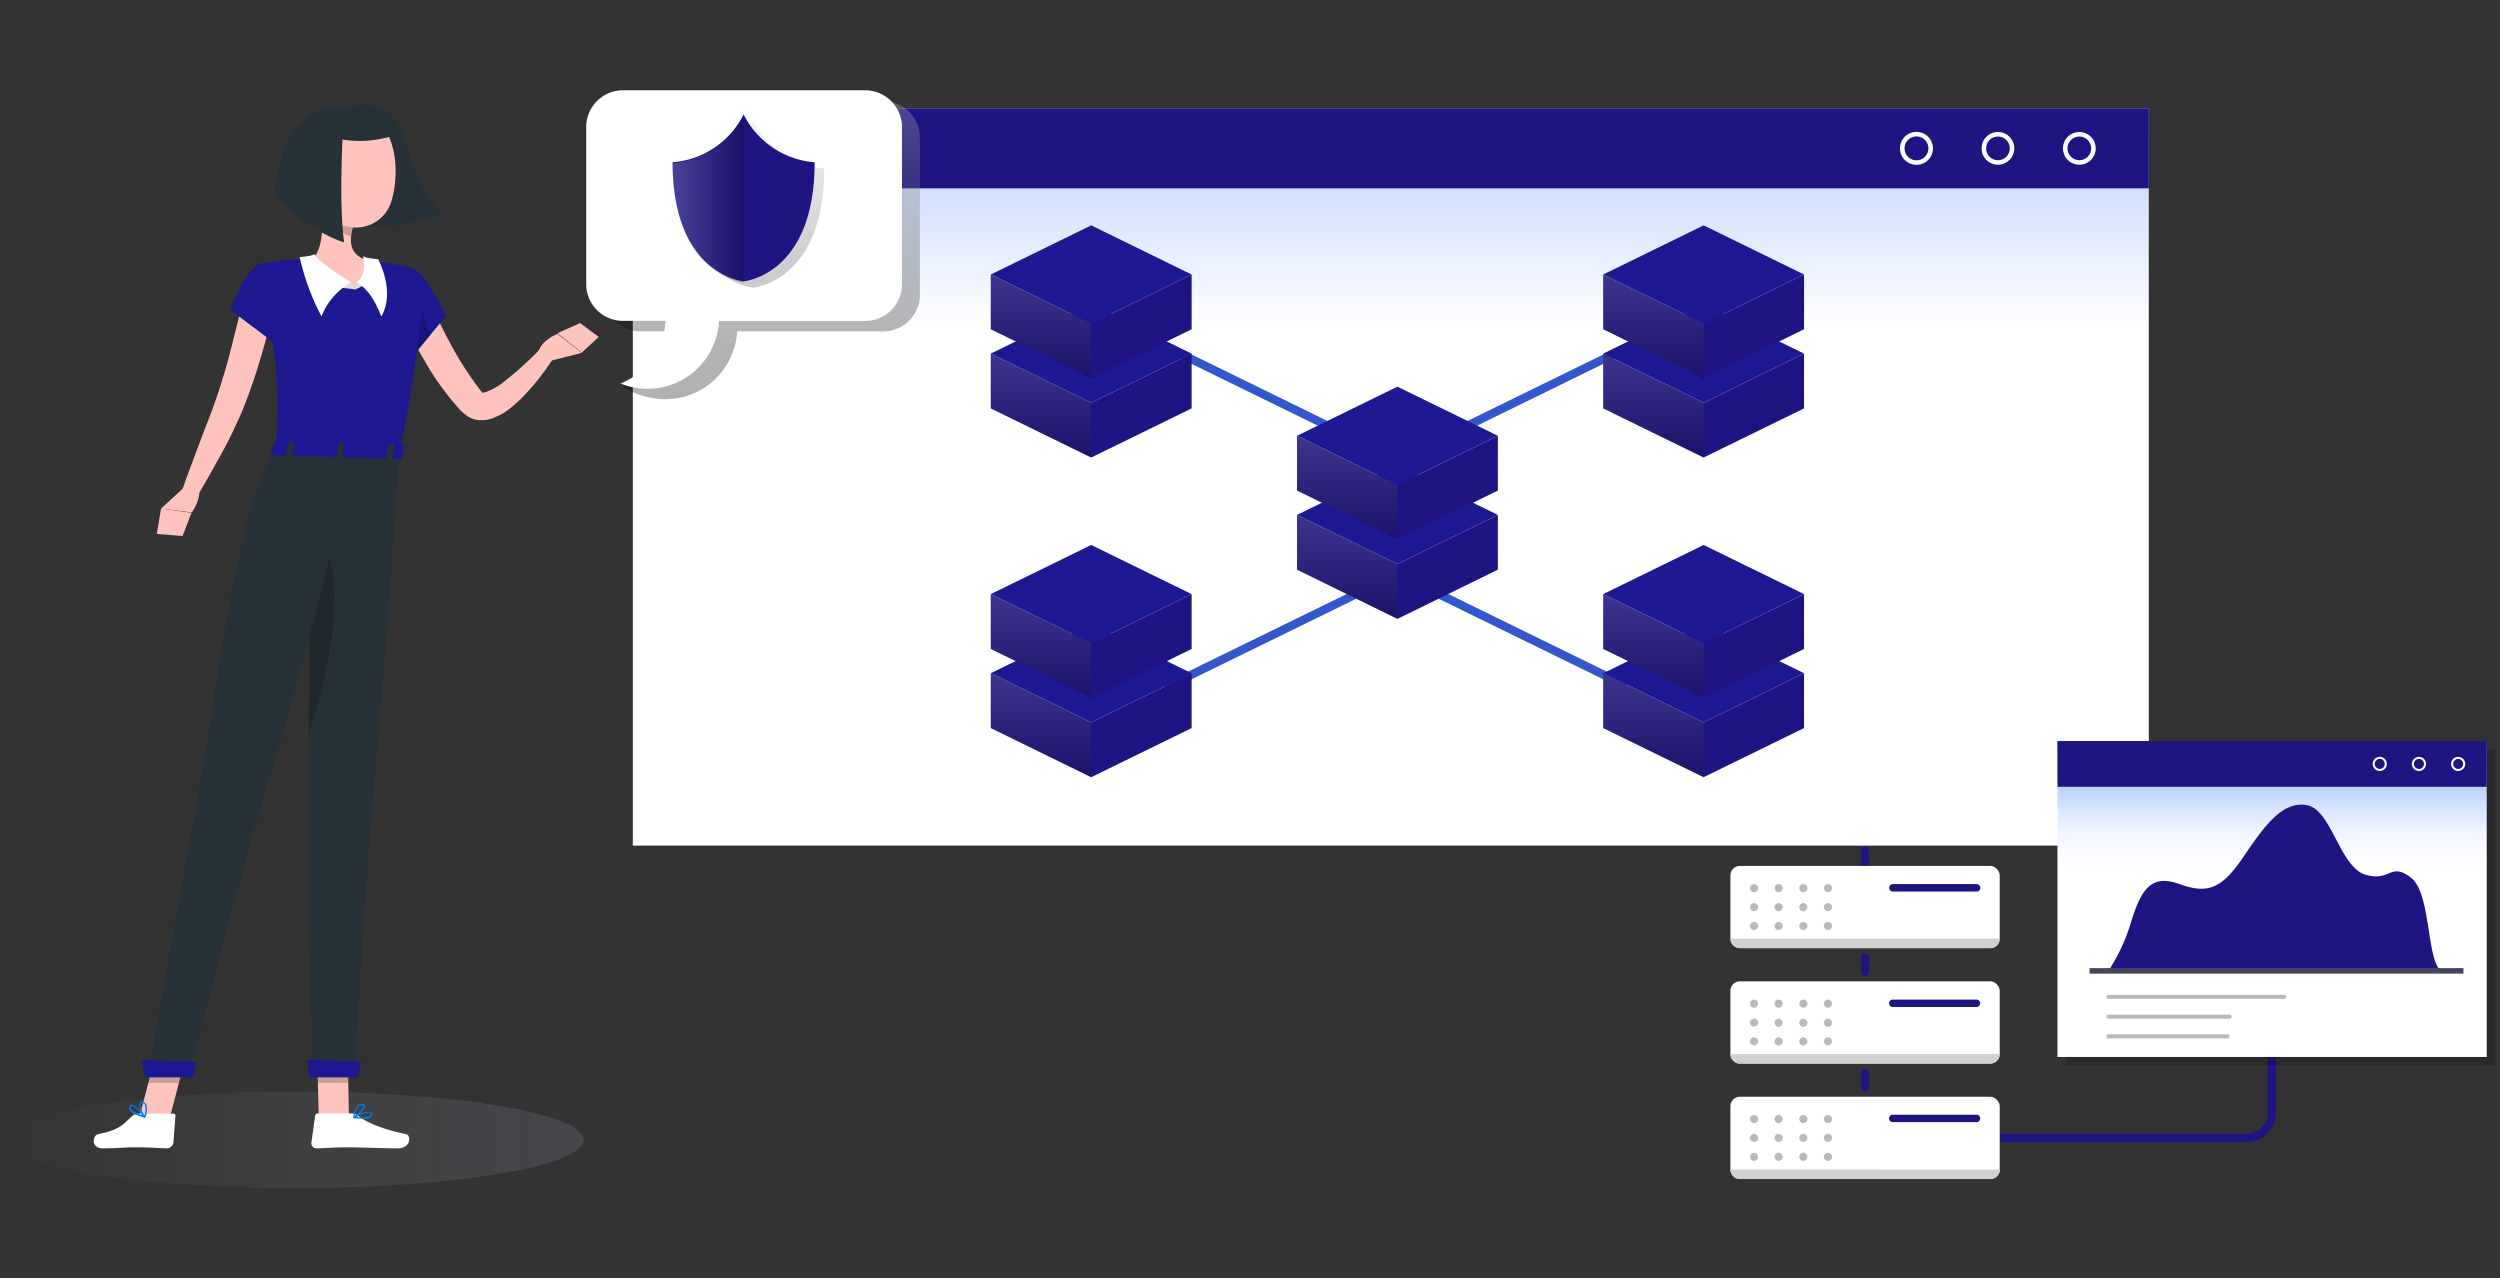 <svg id="Layer_1" data-name="Layer 1" xmlns="http://www.w3.org/2000/svg" xmlns:xlink="http://www.w3.org/1999/xlink" viewBox="0 0 352 180"><rect x="0" y="0" width="352" height="180" fill="#333333" stroke="none"/><defs><style>.cls-1{opacity:0.4;}.cls-2{fill:url(#linear-gradient);}.cls-10,.cls-11,.cls-12,.cls-13,.cls-14,.cls-15,.cls-16,.cls-17,.cls-21,.cls-22,.cls-25,.cls-3,.cls-8,.cls-9{opacity:0.2;}.cls-10,.cls-11,.cls-12,.cls-13,.cls-14,.cls-15,.cls-16,.cls-17,.cls-19,.cls-21,.cls-22,.cls-3,.cls-8,.cls-9{isolation:isolate;}.cls-4{fill:url(#linear-gradient-2);}.cls-5{fill:#1e1482;}.cls-18,.cls-28,.cls-29,.cls-33,.cls-34,.cls-35,.cls-6{fill:none;}.cls-6{stroke:#3358cc;stroke-width:1.19px;}.cls-28,.cls-33,.cls-6{stroke-linecap:round;stroke-linejoin:round;}.cls-7{fill:#1c1993;}.cls-8{fill:url(#linear-gradient-3);}.cls-9{fill:url(#linear-gradient-4);}.cls-10{fill:url(#linear-gradient-5);}.cls-11{fill:url(#linear-gradient-6);}.cls-12{fill:url(#linear-gradient-7);}.cls-13{fill:url(#linear-gradient-8);}.cls-14{fill:url(#linear-gradient-9);}.cls-15{fill:url(#linear-gradient-10);}.cls-16{fill:url(#linear-gradient-11);}.cls-17{fill:url(#linear-gradient-12);}.cls-18,.cls-34{stroke:#fff;}.cls-18,.cls-29,.cls-34,.cls-35{stroke-miterlimit:10;}.cls-18{stroke-width:0.64px;}.cls-19{opacity:0.3;fill:url(#linear-gradient-13);}.cls-20{fill:#fff;}.cls-21{fill:url(#linear-gradient-14);}.cls-22{fill:url(#linear-gradient-15);}.cls-23{fill:#263238;}.cls-24{fill:#ffc3bd;}.cls-26{fill:#e0e0e0;}.cls-27{fill:#007bff;}.cls-28,.cls-29{stroke:#1e1482;}.cls-28{stroke-width:1.07px;}.cls-29{stroke-width:1.17px;}.cls-30{fill:#bababa;}.cls-31{fill:#d1d1d1;}.cls-32{fill:url(#linear-gradient-16);}.cls-33{stroke:#bababa;stroke-width:0.57px;}.cls-34{stroke-width:0.29px;}.cls-35{stroke:#46455e;stroke-width:0.78px;}</style><linearGradient id="linear-gradient" x1="0.63" y1="160.49" x2="82.17" y2="160.49" gradientUnits="userSpaceOnUse"><stop offset="0" stop-color="#fff" stop-opacity="0"/><stop offset="1" stop-color="#dfcaf9" stop-opacity="0.3"/></linearGradient><linearGradient id="linear-gradient-2" x1="195.83" y1="199.2" x2="195.83" y2="135.96" gradientTransform="matrix(1, 0, 0, -1, 0, 182)" gradientUnits="userSpaceOnUse"><stop offset="0" stop-color="#6b9cff"/><stop offset="1" stop-color="#fff"/></linearGradient><linearGradient id="linear-gradient-3" x1="189.69" y1="115.67" x2="189.69" y2="93.33" gradientTransform="matrix(1, 0, 0, -1, 0, 182)" gradientUnits="userSpaceOnUse"><stop offset="0" stop-color="#fff"/><stop offset="1"/></linearGradient><linearGradient id="linear-gradient-4" x1="189.69" y1="126.81" x2="189.69" y2="104.47" xlink:href="#linear-gradient-3"/><linearGradient id="linear-gradient-5" x1="232.8" y1="93.38" x2="232.8" y2="71.04" xlink:href="#linear-gradient-3"/><linearGradient id="linear-gradient-6" x1="232.8" y1="104.52" x2="232.8" y2="82.18" xlink:href="#linear-gradient-3"/><linearGradient id="linear-gradient-7" x1="232.8" y1="138.38" x2="232.8" y2="116.04" xlink:href="#linear-gradient-3"/><linearGradient id="linear-gradient-8" x1="232.8" y1="149.53" x2="232.8" y2="127.18" xlink:href="#linear-gradient-3"/><linearGradient id="linear-gradient-9" x1="146.57" y1="93.38" x2="146.57" y2="71.04" xlink:href="#linear-gradient-3"/><linearGradient id="linear-gradient-10" x1="146.57" y1="104.52" x2="146.57" y2="82.18" xlink:href="#linear-gradient-3"/><linearGradient id="linear-gradient-11" x1="146.57" y1="138.38" x2="146.57" y2="116.04" xlink:href="#linear-gradient-3"/><linearGradient id="linear-gradient-12" x1="146.57" y1="149.53" x2="146.57" y2="127.18" xlink:href="#linear-gradient-3"/><linearGradient id="linear-gradient-13" x1="128.95" y1="162.96" x2="128.95" y2="119.14" gradientTransform="matrix(1, 0, 0, -1, -21.65, 168.56)" gradientUnits="userSpaceOnUse"><stop offset="0" stop-color="#fff"/><stop offset="0.12" stop-color="#dadada"/><stop offset="0.45" stop-color="#7e7e7e"/><stop offset="0.71" stop-color="#3a3a3a"/><stop offset="0.9" stop-color="#101010"/><stop offset="1"/></linearGradient><linearGradient id="linear-gradient-14" x1="127.71" y1="157.35" x2="127.71" y2="131.33" gradientTransform="matrix(1, 0, 0, -1, -21.65, 168.56)" xlink:href="#linear-gradient-3"/><linearGradient id="linear-gradient-15" x1="116.33" y1="140.55" x2="126.35" y2="140.55" gradientTransform="matrix(1, 0, 0, -1, -21.65, 168.56)" xlink:href="#linear-gradient-3"/><linearGradient id="linear-gradient-16" x1="319.91" y1="76.71" x2="319.91" y2="59.32" gradientTransform="matrix(1, 0, 0, -1, 0, 182)" gradientUnits="userSpaceOnUse"><stop offset="0" stop-color="#6b9cff"/><stop offset="0.01" stop-color="#6d9eff"/><stop offset="0.17" stop-color="#9bf"/><stop offset="0.34" stop-color="#bed4ff"/><stop offset="0.51" stop-color="#dbe7ff"/><stop offset="0.67" stop-color="#eff4ff"/><stop offset="0.84" stop-color="#fbfcff"/><stop offset="1" stop-color="#fff"/></linearGradient></defs><g id="freepik--Shadow--inject-31" class="cls-1"><ellipse id="freepik--path--inject-31" class="cls-2" cx="41.4" cy="160.49" rx="40.77" ry="6.79"/></g><rect class="cls-3" x="89.16" y="26.39" width="213.39" height="92.07"/><rect class="cls-4" x="89.1" y="15.26" width="213.45" height="103.8"/><rect class="cls-5" x="87.24" y="15.26" width="215.31" height="11.26"/><line class="cls-6" x1="192.61" y1="82.83" x2="164.57" y2="96.55"/><line class="cls-6" x1="192.18" y1="62.52" x2="165.61" y2="49.51"/><line class="cls-6" x1="201.3" y1="83.02" x2="228.39" y2="96.28"/><line class="cls-6" x1="201.33" y1="62.52" x2="228.63" y2="49.16"/><polygon class="cls-5" points="196.76 79.42 182.62 72.5 182.62 80.21 196.76 87.14 210.9 80.21 210.9 72.5 196.76 79.42"/><polygon class="cls-7" points="196.76 65.58 182.62 72.5 196.76 79.42 210.9 72.5 196.76 65.58"/><polygon class="cls-8" points="182.62 72.5 182.62 80.21 196.76 87.14 196.76 79.42 182.62 72.5"/><polygon class="cls-5" points="196.76 68.28 182.62 61.36 182.62 69.07 196.76 75.99 210.9 69.07 210.9 61.36 196.76 68.28"/><polygon class="cls-7" points="196.76 54.44 182.62 61.36 196.76 68.28 210.9 61.36 196.76 54.44"/><polygon class="cls-9" points="182.62 61.36 182.62 69.07 196.76 75.99 196.76 68.28 182.62 61.36"/><polygon class="cls-5" points="239.87 101.71 225.73 94.79 225.73 102.51 239.87 109.43 254.01 102.51 254.01 94.79 239.87 101.71"/><polygon class="cls-7" points="239.87 87.87 225.73 94.79 239.87 101.71 254.01 94.79 239.87 87.87"/><polygon class="cls-10" points="225.73 94.79 225.73 102.51 239.87 109.43 239.87 101.71 225.73 94.79"/><polygon class="cls-5" points="239.87 90.57 225.73 83.65 225.73 91.37 239.87 98.29 254.01 91.37 254.01 83.65 239.87 90.57"/><polygon class="cls-7" points="239.87 76.73 225.73 83.65 239.87 90.57 254.01 83.65 239.87 76.73"/><polygon class="cls-11" points="225.73 83.65 225.73 91.37 239.87 98.29 239.87 90.57 225.73 83.65"/><polygon class="cls-5" points="239.87 56.71 225.73 49.79 225.73 57.5 239.87 64.42 254.01 57.5 254.01 49.79 239.87 56.71"/><polygon class="cls-7" points="239.87 42.87 225.73 49.79 239.87 56.71 254.01 49.79 239.87 42.87"/><polygon class="cls-12" points="225.73 49.79 225.73 57.5 239.87 64.42 239.87 56.71 225.73 49.79"/><polygon class="cls-5" points="239.87 45.57 225.73 38.65 225.73 46.36 239.87 53.28 254.01 46.36 254.01 38.65 239.87 45.57"/><polygon class="cls-7" points="239.87 31.73 225.73 38.65 239.87 45.57 254.01 38.65 239.87 31.73"/><polygon class="cls-13" points="225.73 38.65 225.73 46.36 239.87 53.28 239.87 45.57 225.73 38.65"/><polygon class="cls-5" points="153.64 101.71 139.5 94.79 139.5 102.51 153.64 109.43 167.78 102.51 167.78 94.79 153.64 101.71"/><polygon class="cls-7" points="153.64 87.87 139.5 94.79 153.64 101.71 167.78 94.79 153.64 87.87"/><polygon class="cls-14" points="139.5 94.79 139.5 102.51 153.64 109.43 153.64 101.71 139.5 94.79"/><polygon class="cls-5" points="153.64 90.57 139.5 83.65 139.5 91.37 153.64 98.29 167.78 91.37 167.78 83.65 153.64 90.57"/><polygon class="cls-7" points="153.64 76.73 139.5 83.65 153.64 90.57 167.78 83.65 153.64 76.73"/><polygon class="cls-15" points="139.5 83.65 139.5 91.37 153.64 98.29 153.64 90.57 139.5 83.65"/><polygon class="cls-5" points="153.64 56.71 139.5 49.79 139.5 57.5 153.64 64.42 167.78 57.5 167.78 49.79 153.64 56.71"/><polygon class="cls-7" points="153.64 42.87 139.5 49.79 153.64 56.71 167.78 49.79 153.64 42.87"/><polygon class="cls-16" points="139.5 49.79 139.5 57.5 153.64 64.42 153.64 56.71 139.5 49.79"/><polygon class="cls-5" points="153.64 45.57 139.5 38.65 139.5 46.36 153.64 53.28 167.78 46.36 167.78 38.65 153.64 45.57"/><polygon class="cls-7" points="153.64 31.73 139.5 38.65 153.64 45.57 167.78 38.65 153.64 31.73"/><polygon class="cls-17" points="139.5 38.65 139.5 46.36 153.64 53.28 153.64 45.57 139.5 38.65"/><path class="cls-18" d="M271.84,20.89a2,2,0,1,1-2-2A2,2,0,0,1,271.84,20.89Z"/><circle class="cls-18" cx="281.31" cy="20.89" r="1.99"/><circle class="cls-18" cx="292.77" cy="20.89" r="1.99"/><path class="cls-19" d="M124.34,14.21H90.24a5.18,5.18,0,0,0-5.16,5.18V41.48a5.17,5.17,0,0,0,5.16,5.18h6c-.24,4-5.32,5.89-8.9,7.31,1.55,1.79,5,2.24,6.31,2.24a10.14,10.14,0,0,0,10.14-9.55h20.56a5.17,5.17,0,0,0,5.17-5.17h0V19.39A5.19,5.19,0,0,0,124.34,14.21Z"/><path class="cls-20" d="M121.8,12.71H87.72a5.18,5.18,0,0,0-5.18,5.18h0V40a5.17,5.17,0,0,0,5.17,5.18h6A10.13,10.13,0,0,1,87.36,54a10.09,10.09,0,0,0,13.88-8.81H121.8A5.18,5.18,0,0,0,127,40h0V17.9a5.2,5.2,0,0,0-5.18-5.19Z"/><path class="cls-21" d="M106.05,17a12.27,12.27,0,0,1-10,6.74c0,15.92,10,16.76,10,16.76s10-.84,10-16.76A12.26,12.26,0,0,1,106.05,17Z"/><path class="cls-5" d="M104.7,16.11a12.23,12.23,0,0,1-10,6.74c0,15.92,10,16.76,10,16.76s10-.84,10-16.76A12.28,12.28,0,0,1,104.7,16.11Z"/><path class="cls-22" d="M104.7,16.26V39.77s-10-.85-10-16.76A12.31,12.31,0,0,0,104.7,16.26Z"/><g id="freepik--character-2--inject-7"><path class="cls-23" d="M43.51,29.29c6.71,5.49,18.83.79,18.83.79s-3.41-2.55-5-9.35c-2-8.46-8.85-5.47-8.85-5.47Z"/><path class="cls-24" d="M60.48,42.21c.2.48.44,1.07.69,1.62l.73,1.61c.54,1.08,1.08,2.15,1.67,3.23a47,47,0,0,0,3.86,6l.25.34a1.55,1.55,0,0,1,.19.24h-.05c-.1,0,.2.1.59-.05a9.06,9.06,0,0,0,2.69-1.56,51.4,51.4,0,0,0,5.33-4.89l1.71,1.32a34.21,34.21,0,0,1-4.82,6.11,20.81,20.81,0,0,1-1.57,1.37,7.6,7.6,0,0,1-2,1.17,4.12,4.12,0,0,1-1.32.4,4.34,4.34,0,0,1-1.72-.1,4.27,4.27,0,0,1-1.61-1,3.05,3.05,0,0,1-.44-.44l-.34-.39a39.38,39.38,0,0,1-4.55-6.41c-.64-1.12-1.32-2.25-1.86-3.43-.29-.58-.59-1.17-.83-1.76s-.48-1.17-.73-1.86Z"/><path class="cls-7" d="M53.29,41c-.73,2.24,4.8,9.19,4.8,9.19l4.74-5.75s-3.23-6.65-5-6.61C55.1,38,54.07,38.69,53.29,41Z"/><polygon class="cls-3" points="58.33 49.94 60.58 47.25 58.08 39.47 58.33 49.94"/><path class="cls-24" d="M75.8,49.79C75.94,48,78.49,47,78.49,47l3.42,2.69-5.09,1.28Z"/><polygon class="cls-24" points="81.91 49.65 78.49 46.91 81.67 45.49 84.3 47.44 81.91 49.65"/><polygon class="cls-24" points="44.63 147.33 48.94 147.33 49.13 157.27 44.88 157.27 44.63 147.33"/><path class="cls-20" d="M50.3,157c1.17,1,3.52,2,6.9,2.69.73.2.63,2-1.18,2s-5.52-.15-6.85-.15c-2.1,0-2.93.1-4.6.15h-.09a.72.72,0,0,1-.64-.78v0l.54-3.84a.36.36,0,0,1,.34-.3h4.84A1.58,1.58,0,0,1,50.3,157Z"/><g class="cls-25"><polygon points="44.63 147.33 44.78 152.47 49.03 152.47 48.94 147.33 44.63 147.33"/></g><path class="cls-7" d="M57.49,37.61c-1.44-.3-3.62-.74-5.62-1a53.81,53.81,0,0,0-7.93-.25,56.21,56.21,0,0,0-7.43.78c2.93,14.68,2.79,19,2.3,26.13l17.46.54C59.11,49.07,59.6,42.74,59.5,40A2.55,2.55,0,0,0,57.49,37.61Z"/><path class="cls-24" d="M49.72,31.85c-.54,2-.68,4.06,2.15,4.84,0,0,2.16,2-1.85,4.06A9.87,9.87,0,0,1,44,36.44c1.81-1.66,1.47-6.36,1-8.91Z"/><polygon class="cls-26" points="46.69 40.35 49.47 39.71 50.01 40.74 46.69 40.35"/><path class="cls-20" d="M45.27,44.56a33.34,33.34,0,0,1-3.08-8.37s1.76-.09,2.1-.44c.15.83,4.32,3.57,5.18,4A9.25,9.25,0,0,0,45.27,44.56Z"/><polygon class="cls-26" points="51.92 39.86 50.21 39.71 50.01 40.74 51.92 39.86"/><path class="cls-20" d="M53.69,44.56c2.05-3.52-.45-8.07-.45-8.07s-1.76-.1-2.1-.44c.1.83.44,2.74-.93,3.67C51.74,40.69,52.7,42.06,53.69,44.56Z"/><path class="cls-3" d="M46.78,30.67a3.58,3.58,0,0,0,2.65,2.59,6.34,6.34,0,0,1,.29-1.44l-2.78-2.53A7,7,0,0,0,46.78,30.67Z"/><path class="cls-24" d="M44.19,19a5.84,5.84,0,0,1,7.73-2.79c4.06,1.92,4.32,8.27,3.23,12-1.22,4.2-6.46,5.18-9.54,1.76-2-2.3-2-4.11-2-8.37A5.76,5.76,0,0,1,44.19,19Z"/><path class="cls-23" d="M43.56,63.39s.29,30.48-.2,45.06c-.48,13.4.73,43,.73,43h5.83s1.66-29.06,2.93-42.66c1.22-13,3.43-45,3.43-45Z"/><polygon class="cls-7" points="43.26 149.24 50.89 149.49 50.41 151.69 43.56 151.69 43.26 149.24"/><path class="cls-3" d="M43.46,103.46c2.25-7,5.33-19.13,2.45-26.76-.89-2.25-1.67-2.64-2.35-1.86C43.58,83.3,43.58,94.75,43.46,103.46Z"/><path class="cls-24" d="M42.15,24.94a1.44,1.44,0,0,1,1.43-1.32c1.08.05,1.67,1.44,1.77,2.35s-.59,1.86-1.57,1.37a3.08,3.08,0,0,1-1.51-1.81C42.24,25.33,42.19,25.14,42.15,24.94Z"/><path class="cls-24" d="M38.62,43.14c-.54,2.4-1.18,4.74-1.87,7.09s-1.48,4.71-2.39,7c-.45,1.16-1,2.31-1.52,3.42s-1.08,2.16-1.66,3.23C30,66,28.83,68.14,27.56,70.19l-2-.93c.79-2.3,1.67-4.55,2.5-6.8s1.76-4.45,2.49-6.65,1.44-4.5,2-6.8,1.17-4.6,1.76-6.9Z"/><path class="cls-7" d="M41.06,41.38c.69,2.3-2,7.24-2,7.24l-6.65-5s2.3-5.92,4.07-6.41C38.52,36.65,40.38,39.08,41.06,41.38Z"/><path class="cls-27" d="M49.82,157.46a.1.1,0,0,1-.1-.09c0-.05,0-.1.05-.1s1.92-1,2.45-.69a.35.35,0,0,1,.19.25.63.63,0,0,1-.19.48,1.51,1.51,0,0,1-1,.24C50.73,157.5,50.28,157.47,49.82,157.46Zm2.15-.83a5.31,5.31,0,0,0-1.76.59,2.53,2.53,0,0,0,1.92-.1,1,1,0,0,0,.1-.34c0-.05,0-.1-.06-.1a.3.3,0,0,0-.19-.05Z"/><path class="cls-27" d="M49.87,157.37c-.1,0-.1-.05-.1-.1a2.81,2.81,0,0,1,.63-1.66,1,1,0,0,1,.59-.2c.3.05.39.2.39.29C51.43,156.18,50.42,157.14,49.87,157.37Zm.64-1.62a2.67,2.67,0,0,0-.55,1.32c.55-.29,1.23-1,1.18-1.32,0,0,0-.1-.2-.1h0a1,1,0,0,0-.38.1Z"/><polygon class="cls-24" points="22.23 147.33 26.53 147.33 23.94 157.27 19.63 157.27 22.23 147.33"/><path class="cls-20" d="M18.8,157c-1.32,1-1.46,2-5,2.69-.78.2-1.07,2,.74,2s3.08-.15,4.4-.15c2.15,0,2.94.1,4.6.15a1,1,0,0,0,.88-.81l.29-3.84h0a.3.3,0,0,0-.29-.24H19.6A1.62,1.62,0,0,0,18.8,157Z"/><g class="cls-25"><polygon points="22.23 147.33 20.91 152.47 25.21 152.47 26.53 147.33 22.23 147.33"/></g><path class="cls-23" d="M50,63.29s-6.8,29.6-11.4,44.08c-4.16,13.11-12,44.08-12,44.08H20.76s5.56-30.43,7.87-44C30.84,94.36,33.87,70,38.81,63.29Z"/><polygon class="cls-7" points="20.03 149.24 27.66 149.49 27.17 151.69 20.32 151.69 20.03 149.24"/><path class="cls-27" d="M20.32,157.37c.05,0,.1,0,.1-.05s0,0,0-.1-1.32-1.71-1.92-1.67a.27.27,0,0,0-.24.15.68.68,0,0,0-.05.54,1.93,1.93,0,0,0,.83.69Zm-1.57-1.62A10.74,10.74,0,0,1,20.08,157c-.92-.24-1.51-.58-1.66-.93a.45.45,0,0,1,0-.34.19.19,0,0,1,.1,0c.1,0,.15,0,.19,0Z"/><path class="cls-27" d="M20.37,157.32c.05,0,.1,0,.1,0a3,3,0,0,0,.15-1.76.7.7,0,0,0-.45-.39c-.29-.1-.44,0-.48.09-.29.44.25,1.72.64,2.16h0S20.37,157.37,20.37,157.32Zm-.24-2a.44.44,0,0,1,.29.3,2.37,2.37,0,0,1-.1,1.44c-.34-.54-.68-1.47-.48-1.72,0,0,.05-.05.24,0Z"/><path class="cls-7" d="M38.91,62.17l17.66.54c.19,0,.3.1.3.19l-.2,1.57c0,.1-.15.14-.29.14l-18-.53c-.2,0-.34-.15-.29-.25l.48-1.56a.21.21,0,0,1,.28-.11Z"/><path class="cls-23" d="M41.11,64.22l.29-2s0-.1-.14-.1h-.48c-.1,0-.2.05-.2.1l-.29,2s.05.1.14.1h.48C41,64.32,41.11,64.27,41.11,64.22Z"/><path class="cls-23" d="M55.2,64.67l.29-2s0-.1-.15-.1h-.47c-.1,0-.2,0-.2.1l-.29,2s0,.09.14.09H55C55.1,64.76,55.2,64.71,55.2,64.67Z"/><path class="cls-23" d="M48.16,64.42l.29-2s-.05-.09-.15-.09h-.48c-.1,0-.19,0-.19.09l-.29,2s0,.1.14.1H48C48.06,64.57,48.16,64.52,48.16,64.42Z"/><path class="cls-24" d="M27.85,68.34c.78,1.56-.83,3.81-.83,3.81l-4.35-.54,3.42-3.13Z"/><polygon class="cls-24" points="22.67 71.61 26.97 72.2 25.7 75.47 22.08 75.18 22.67 71.61"/><path class="cls-23" d="M47.47,19.51a15.36,15.36,0,0,0,8-.44c-4-5-7.58-3.35-7.58-3.35Z"/><path class="cls-23" d="M38.57,27.53s4.84,5,9.88,6.61c-.88-6.26,0-18.88,0-18.88C39.27,13.74,38.57,27.53,38.57,27.53Z"/></g><line class="cls-28" x1="262.6" y1="130.37" x2="262.6" y2="119.71"/><path class="cls-29" d="M280.32,160.22h36a3.54,3.54,0,0,0,3.55-3.54v-9.05"/><rect class="cls-20" x="243.64" y="121.92" width="37.92" height="11.59" rx="1.33"/><path class="cls-5" d="M278.28,125.53H266.5A.52.52,0,0,1,266,125h0a.52.52,0,0,1,.52-.52h11.78a.53.53,0,0,1,.53.52h0A.52.52,0,0,1,278.28,125.53Z"/><circle class="cls-30" cx="246.97" cy="125.06" r="0.57"/><path class="cls-30" d="M251,125.05a.58.58,0,0,1-.57.57.57.57,0,0,1-.57-.57.56.56,0,0,1,.57-.57h0A.57.57,0,0,1,251,125.05Z"/><path class="cls-30" d="M254.48,125.05a.58.58,0,0,1-.57.57.57.57,0,0,1-.57-.57.56.56,0,0,1,.57-.57h0A.58.58,0,0,1,254.48,125.05Z"/><path class="cls-30" d="M257.94,125.05a.57.57,0,0,1-.57.57.58.58,0,0,1-.57-.57.57.57,0,0,1,.57-.57h0A.56.56,0,0,1,257.94,125.05Z"/><circle class="cls-30" cx="246.97" cy="127.72" r="0.57"/><path class="cls-30" d="M251,127.72a.57.57,0,0,1-.57.57.56.56,0,0,1-.57-.57.57.57,0,0,1,.57-.57h0A.58.58,0,0,1,251,127.72Z"/><path class="cls-30" d="M254.48,127.72a.57.57,0,0,1-.57.57.56.56,0,0,1-.57-.57.57.57,0,0,1,.57-.57h0A.58.58,0,0,1,254.48,127.72Z"/><path class="cls-30" d="M257.94,127.72a.56.56,0,0,1-.57.57.57.57,0,0,1-.57-.57.58.58,0,0,1,.57-.57h0A.57.57,0,0,1,257.94,127.72Z"/><path class="cls-30" d="M247.54,130.38a.57.57,0,0,1-.57.57.56.56,0,0,1-.57-.57.57.57,0,0,1,.57-.57h0A.58.58,0,0,1,247.54,130.38Z"/><path class="cls-30" d="M251,130.38a.57.57,0,0,1-.57.57.56.56,0,0,1-.57-.57.57.57,0,0,1,.57-.57h0A.58.58,0,0,1,251,130.38Z"/><path class="cls-30" d="M254.48,130.38a.57.57,0,0,1-.57.57.56.56,0,0,1-.57-.57.57.57,0,0,1,.57-.57h0A.58.58,0,0,1,254.48,130.38Z"/><path class="cls-30" d="M257.94,130.38a.56.56,0,0,1-.57.57.57.57,0,0,1-.57-.57.58.58,0,0,1,.57-.57h0A.57.57,0,0,1,257.94,130.38Z"/><path class="cls-31" d="M243.63,132.16v0a1.33,1.33,0,0,0,1.33,1.33h35.26a1.32,1.32,0,0,0,1.33-1.33v0Z"/><rect class="cls-20" x="243.64" y="138.17" width="37.92" height="11.59" rx="1.33"/><path class="cls-5" d="M278.28,141.79H266.5a.52.52,0,0,1-.52-.53h0a.52.52,0,0,1,.52-.52h11.78a.52.52,0,0,1,.53.52h0A.53.53,0,0,1,278.28,141.79Z"/><circle class="cls-30" cx="246.97" cy="141.31" r="0.57"/><path class="cls-30" d="M251,141.31a.57.57,0,0,1-.57.57.56.56,0,0,1-.57-.57.57.57,0,0,1,.57-.57h0A.58.58,0,0,1,251,141.31Z"/><path class="cls-30" d="M254.48,141.31a.57.57,0,0,1-.57.57.56.56,0,0,1-.57-.57.57.57,0,0,1,.57-.57h0A.58.58,0,0,1,254.48,141.31Z"/><path class="cls-30" d="M257.94,141.31a.56.56,0,0,1-.57.57.57.57,0,0,1-.57-.57.58.58,0,0,1,.57-.57h0A.57.57,0,0,1,257.94,141.31Z"/><circle class="cls-30" cx="246.97" cy="143.97" r="0.57"/><path class="cls-30" d="M251,144a.58.58,0,0,1-.57.57.57.57,0,0,1,0-1.14h0A.58.58,0,0,1,251,144Z"/><path class="cls-30" d="M254.48,144a.58.58,0,0,1-.57.57.57.57,0,0,1,0-1.14h0A.58.58,0,0,1,254.48,144Z"/><path class="cls-30" d="M257.94,144a.57.57,0,0,1-.57.57.57.57,0,0,1,0-1.14h0A.57.57,0,0,1,257.94,144Z"/><circle class="cls-30" cx="246.97" cy="146.63" r="0.57"/><path class="cls-30" d="M251,146.63a.57.57,0,0,1-.57.57.56.56,0,0,1-.57-.57.57.57,0,0,1,.57-.57h0A.58.58,0,0,1,251,146.63Z"/><path class="cls-30" d="M254.48,146.63a.57.57,0,0,1-.57.57.56.56,0,0,1-.57-.57.57.57,0,0,1,.57-.57h0A.58.58,0,0,1,254.48,146.63Z"/><path class="cls-30" d="M257.94,146.63a.56.56,0,0,1-.57.57.57.57,0,0,1-.57-.57.58.58,0,0,1,.57-.57h0A.57.57,0,0,1,257.94,146.63Z"/><path class="cls-31" d="M243.63,148.41v0a1.33,1.33,0,0,0,1.33,1.33h35.26a1.33,1.33,0,0,0,1.33-1.33v0Z"/><rect class="cls-20" x="243.64" y="154.42" width="37.92" height="11.59" rx="1.33"/><path class="cls-5" d="M278.28,158H266.5a.52.52,0,0,1-.52-.53h0a.52.52,0,0,1,.52-.52h11.78a.53.53,0,0,1,.53.52h0A.53.53,0,0,1,278.28,158Z"/><circle class="cls-30" cx="246.97" cy="157.56" r="0.57"/><path class="cls-30" d="M251,157.56a.57.57,0,0,1-.57.57.56.56,0,0,1-.57-.57.57.57,0,0,1,.57-.57h0A.58.58,0,0,1,251,157.56Z"/><path class="cls-30" d="M254.48,157.56a.57.57,0,0,1-.57.57.56.56,0,0,1-.57-.57.57.57,0,0,1,.57-.57h0A.59.59,0,0,1,254.48,157.56Z"/><path class="cls-30" d="M257.94,157.56a.56.56,0,0,1-.57.57.57.57,0,0,1-.57-.57.58.58,0,0,1,.57-.57h0A.57.57,0,0,1,257.94,157.56Z"/><circle class="cls-30" cx="246.97" cy="160.22" r="0.57"/><path class="cls-30" d="M251,160.22a.57.57,0,0,1-.57.57.56.56,0,0,1-.57-.57.57.57,0,0,1,.57-.57h0A.58.58,0,0,1,251,160.22Z"/><path class="cls-30" d="M254.48,160.22a.57.57,0,0,1-.57.57.56.56,0,0,1-.57-.57.57.57,0,0,1,.57-.57h0A.58.58,0,0,1,254.48,160.22Z"/><path class="cls-30" d="M257.94,160.22a.56.56,0,0,1-.57.57.57.57,0,0,1-.57-.57.58.58,0,0,1,.57-.57h0A.57.57,0,0,1,257.94,160.22Z"/><circle class="cls-30" cx="246.97" cy="162.88" r="0.57"/><path class="cls-30" d="M251,162.88a.57.57,0,0,1-.57.57.56.56,0,0,1-.57-.57.57.57,0,0,1,.57-.57h0A.58.58,0,0,1,251,162.88Z"/><path class="cls-30" d="M254.48,162.88a.57.57,0,0,1-.57.57.56.56,0,0,1-.57-.57.57.57,0,0,1,.57-.57h0A.58.58,0,0,1,254.48,162.88Z"/><path class="cls-30" d="M257.94,162.88a.56.56,0,0,1-.57.57.57.57,0,0,1-.57-.57.58.58,0,0,1,.57-.57h0A.57.57,0,0,1,257.94,162.88Z"/><path class="cls-31" d="M243.63,164.66v0A1.32,1.32,0,0,0,245,166h35.26a1.33,1.33,0,0,0,1.33-1.33v0Z"/><line class="cls-28" x1="262.6" y1="134.8" x2="262.6" y2="136.89"/><line class="cls-28" x1="262.6" y1="151.05" x2="262.6" y2="153.14"/><rect class="cls-3" x="290.92" y="105.48" width="60.44" height="44.48"/><rect class="cls-32" x="289.69" y="104.34" width="60.44" height="44.48"/><rect class="cls-5" x="289.69" y="104.34" width="60.44" height="6.44"/><path class="cls-5" d="M296.86,136.7a25.84,25.84,0,0,0,3.23-7c1.43-4.55,2.85-6.64,6.75-5.23s5.91.76,8.94-3.69,5.51-8,9-7.42,4.66,8.74,8.27,9.79,3.42-1.81,6.37.39,2.18,11.88,4.37,13.21Z"/><line class="cls-33" x1="296.86" y1="140.36" x2="321.62" y2="140.36"/><line class="cls-33" x1="296.86" y1="143.14" x2="313.92" y2="143.14"/><line class="cls-33" x1="296.86" y1="145.92" x2="313.64" y2="145.92"/><path class="cls-34" d="M335.92,107.56a.85.85,0,1,1-.85-.85h0A.85.85,0,0,1,335.92,107.56Z"/><path class="cls-34" d="M341.44,107.56a.85.85,0,1,1-.85-.85h0A.85.85,0,0,1,341.44,107.56Z"/><circle class="cls-34" cx="346.11" cy="107.56" r="0.85"/><line class="cls-35" x1="294.2" y1="136.7" x2="346.85" y2="136.7"/></svg>
